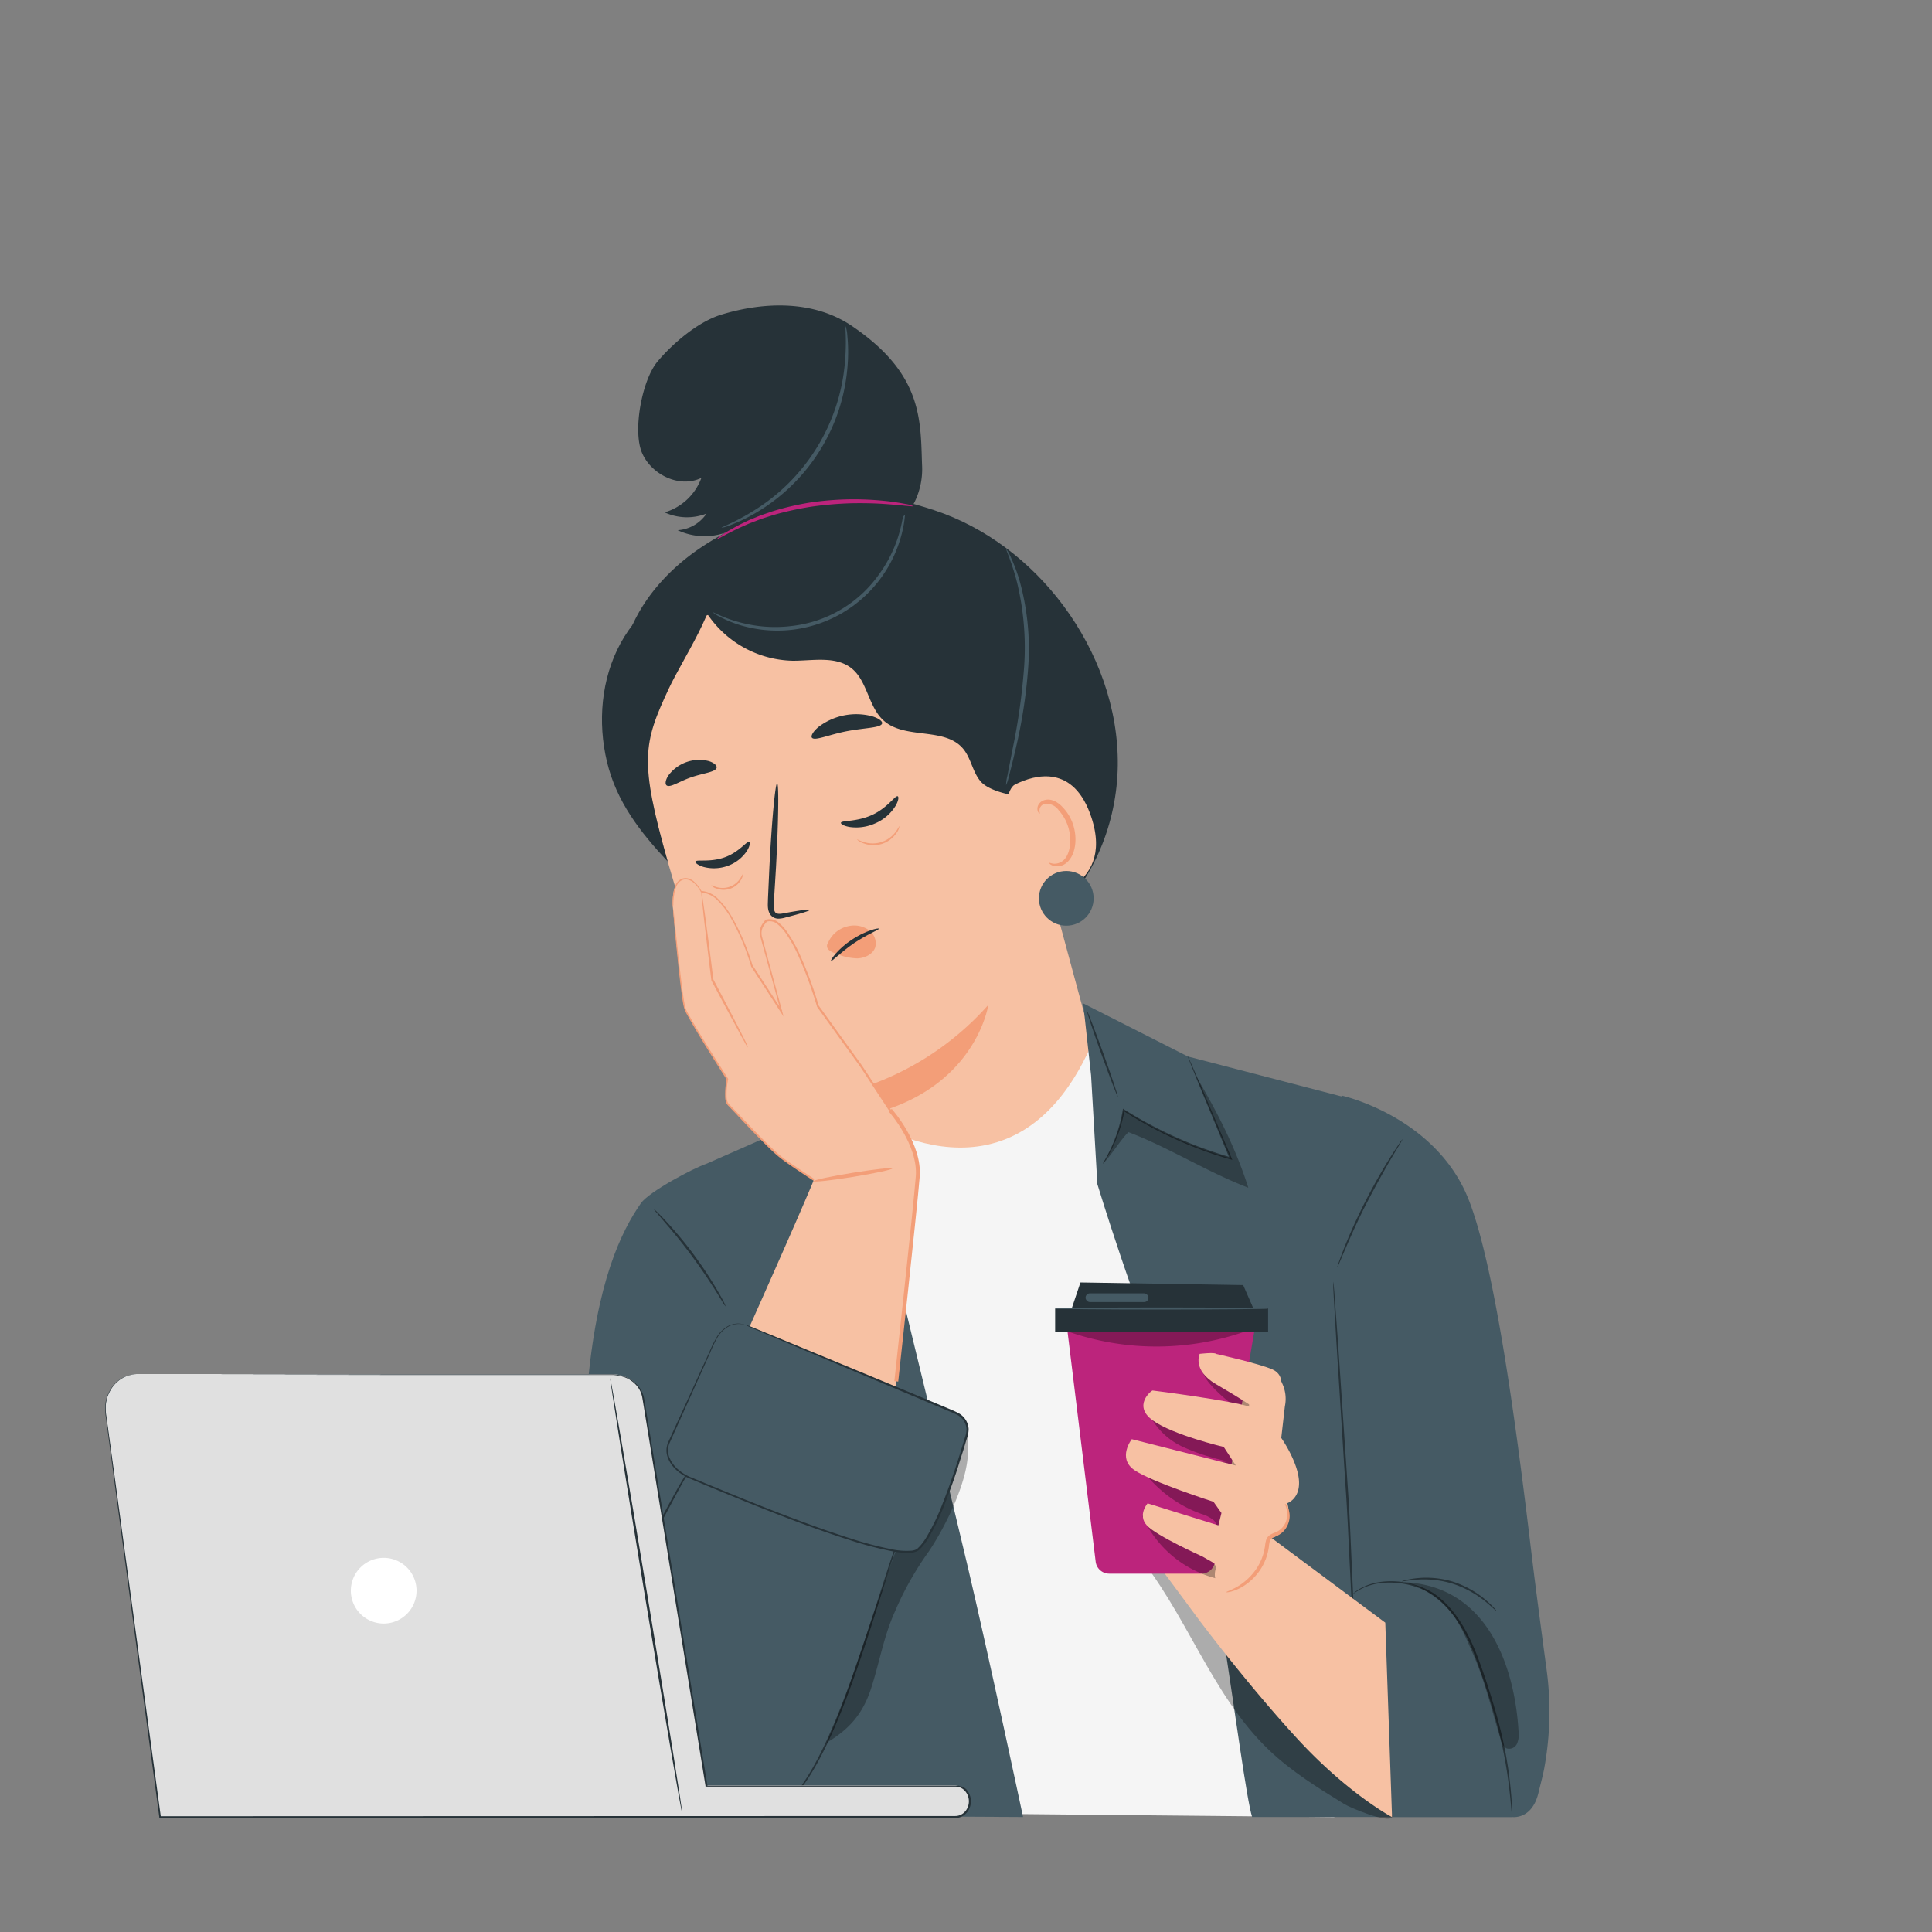 <svg xmlns="http://www.w3.org/2000/svg" viewBox="0 0 500 500"><rect x="0" y="0" width="500" height="500" fill="#808080" stroke="none"/><g id="freepik--Character--inject-1790"><path d="M202.59,131.71c12.74-6,25.9-4.07,39.25.35s25,13.43,33.38,24.71c8.84,11.89,14.24,26.52,14.06,41.32s-6.17,29.69-17.11,39.67c-14.94,13.63-38,16.7-56.82,9.24s-33.06-24.43-39.19-43.71c-4.23-13.27-4.82-27.89-.4-41.11s14.08-24.84,26.83-30.47" style="fill:#263238"></path><path d="M253.16,166.64c-3.37-4.57-4.19-10.49-6.46-15.69-5-11.46-17.26-18.37-29.67-19.95-11.53-1.46-23.9,3-35.25,10.44-7.77,5.13-14.48,12.16-18.26,20.67a38.9,38.9,0,0,0,2.42,35.56l58.58-25.77c7,3.15,14.2,6.34,21.86,7.06a13,13,0,0,0,6.65-.75A5.9,5.9,0,0,0,256.7,173C256.62,170.52,254.62,168.62,253.16,166.64Z" style="fill:#263238"></path><path d="M185.14,158.66l56.41-3.45a10.32,10.32,0,0,1,12,7.17l31.25,115.5a37.18,37.18,0,0,1-1.5,23.83l-3.27,8c-7.45,18.14-31.34,23.13-44.81,8.87a13.48,13.48,0,0,1-2.06-2.68,25.67,25.67,0,0,1-1.23-2.47l-4.12-11c-3.36-10.12-6.31-20.54-6.29-20.44s-22.57,3.27-35.93-23.28c-6.64-13.2-13.21-36.23-18-55.25C163.3,186.35,167.85,162.22,185.14,158.66Z" style="fill:#f7c1a3"></path><path d="M193.9,217.89c-.61-.31-2.57,2.65-6.39,4s-7.29.47-7.53,1.09c-.13.28.62.95,2.15,1.4a10.43,10.43,0,0,0,6.25-.31,10,10,0,0,0,4.87-3.77C194.09,219,194.19,218,193.9,217.89Z" style="fill:#263238"></path><path d="M232.31,206.07c-.67-.23-2.6,3-6.62,4.84s-7.83,1.38-8.05,2c-.12.3.72.89,2.41,1.14a12,12,0,0,0,6.71-1.08,11.45,11.45,0,0,0,5-4.4C232.59,207.16,232.63,206.17,232.31,206.07Z" style="fill:#263238"></path><path d="M209.61,235.46c-.06-.22-2.59.13-6.63.87-1,.21-2,.32-2.4-.3s-.38-1.84-.27-3.13c.17-2.69.34-5.49.52-8.44.64-12,.77-21.7.29-21.72s-1.39,9.67-2,21.65q-.2,4.41-.38,8.44c0,1.24-.25,2.71.72,4a2.6,2.6,0,0,0,2.08.92,7,7,0,0,0,1.75-.3C207.23,236.44,209.66,235.69,209.61,235.46Z" style="fill:#263238"></path><path d="M221.5,282a74.74,74.74,0,0,0,34.27-21.93s-3.25,22.36-32.07,28.67Z" style="fill:#f39e78"></path><path d="M214.2,244.25a7.32,7.32,0,0,1,5.41-4.57,6.64,6.64,0,0,1,5.14.95,4.23,4.23,0,0,1,1.77,4.5c-.57,1.8-2.64,2.83-4.65,2.9a15.37,15.37,0,0,1-5.87-1.38,4.35,4.35,0,0,1-1.47-.79,1.35,1.35,0,0,1-.45-1.43" style="fill:#f39e78"></path><path d="M210.12,190.91c.72.93,4.41-.8,9.11-1.69s8.76-.83,9.06-2c.13-.53-.82-1.32-2.62-1.86a16.09,16.09,0,0,0-13.85,2.78C210.37,189.37,209.8,190.47,210.12,190.91Z" style="fill:#263238"></path><path d="M172.53,203.27c.95.66,3.32-1.09,6.51-2.16s6.09-1.29,6.42-2.4c.13-.54-.57-1.28-2-1.73A9.94,9.94,0,0,0,173,200.66C172.17,201.92,172.09,202.94,172.53,203.27Z" style="fill:#263238"></path><path d="M260.65,155.71c-10-14.7-40.25-30.14-56.9-23.89L181.46,156.2A27.35,27.35,0,0,0,205.21,171c5.23,0,11.14-1.29,15.22,2s4.3,10,8.31,13.53c5.55,4.91,15.75,1.56,20.51,7.24,2.08,2.48,2.45,6.07,4.58,8.51,2.83,3.26,13.78,5.19,17.35,2.77s1.58-9.14,1.82-13c.41-6.67-1.43-9.51-3.15-12.65C265.76,171.85,265.42,162.72,260.65,155.71Z" style="fill:#263238"></path><path d="M260.54,211.77c-.66-2.09.18-7.77,2.14-8.74,5.22-2.61,15.26-5.33,19.8,8.59,6.2,19-14.18,21.34-14.39,20.8S262.82,219,260.54,211.77Z" style="fill:#f7c1a3"></path><path d="M271.55,223.32c.06-.09.41.12,1.05.2a3.51,3.51,0,0,0,2.49-.76c1.77-1.39,2.43-5.14,1.4-8.6a11.48,11.48,0,0,0-2.48-4.44,4,4,0,0,0-3.32-1.73,1.77,1.77,0,0,0-1.66,1.54c-.08.62.17,1,.07,1s-.51-.18-.61-1a2.23,2.23,0,0,1,.36-1.43,2.66,2.66,0,0,1,1.68-1.09c1.5-.37,3.26.55,4.42,1.83a11.76,11.76,0,0,1,2.88,4.93c1.13,3.87.33,8.1-2.16,9.79a3.71,3.71,0,0,1-3.19.48C271.73,223.77,271.49,223.37,271.55,223.32Z" style="fill:#f39e78"></path><path d="M185.44,148.82c.4,8.34-8.74,21.7-12.29,29.26-6.76,14.41-7.66,18.83-.36,44.86-7.2-7.7-13.25-15.52-15.7-25.77s-1.52-21.46,3.52-30.72,14.38-16.3,24.83-17.63" style="fill:#263238"></path><path d="M227.44,240.34c.1.31-3.06,1.46-6.45,3.77s-5.67,4.76-5.91,4.56,1.75-3.07,5.32-5.45S227.38,240.08,227.44,240.34Z" style="fill:#263238"></path><path d="M232.78,213.8a3.75,3.75,0,0,1-.79,1.8,7.15,7.15,0,0,1-8.54,2.64,3.69,3.69,0,0,1-1.66-1c.05-.08.66.34,1.78.68a7.4,7.4,0,0,0,8.12-2.5C232.42,214.47,232.69,213.77,232.78,213.8Z" style="fill:#f39e78"></path><path d="M192.28,226.18c.06,0,0,.61-.46,1.44A5.24,5.24,0,0,1,189,230a5.31,5.31,0,0,1-3.64-.06,2.54,2.54,0,0,1-1.26-.83c0-.07.53.23,1.38.47a5.42,5.42,0,0,0,6-2.11C192,226.7,192.2,226.16,192.28,226.18Z" style="fill:#f39e78"></path><path d="M234.21,129.69a10.27,10.27,0,0,1,.06,2.74,29.76,29.76,0,0,1-1.36,7.34,33.21,33.21,0,0,1-39.08,22.61,29.41,29.41,0,0,1-7-2.48,11.08,11.08,0,0,1-2.35-1.41c.1-.23,3.43,2,9.55,3.15a34.42,34.42,0,0,0,10.81.37,32,32,0,0,0,22.32-12.91,34.72,34.72,0,0,0,5.07-9.56C234.2,133.64,234,129.67,234.21,129.69Z" style="fill:#455a64"></path><path d="M260.43,142.1a9.71,9.71,0,0,1,1.19,2.16,42.87,42.87,0,0,1,2.32,6.29,65.73,65.73,0,0,1,2.17,22,132.46,132.46,0,0,1-3.39,21.82c-.64,2.75-1.2,5-1.61,6.49a11.07,11.07,0,0,1-.74,2.34,10.06,10.06,0,0,1,.34-2.43c.31-1.62.74-3.84,1.27-6.55a162.88,162.88,0,0,0,3.07-21.73,72,72,0,0,0-1.83-21.71C261.83,145.32,260.24,142.18,260.43,142.1Z" style="fill:#455a64"></path><path d="M220.45,84.35C210.69,77.74,198,78,186.74,81.41c-6,1.8-12.61,7.41-16.6,12.19s-6.43,17.85-4,23.57,9.79,9.25,15.38,6.5A14.48,14.48,0,0,1,172,132.6a13.86,13.86,0,0,0,10.85.31,9.73,9.73,0,0,1-7.47,4.3,16.32,16.32,0,0,0,15.42-.81,10.41,10.41,0,0,0,14.24,9.1l24.2-9.5a11.74,11.74,0,0,0,7.48-6.13,19.34,19.34,0,0,0,1.9-9.67C238.23,108.42,238.67,96.68,220.45,84.35Z" style="fill:#263238"></path><path d="M218.86,84.46A10.29,10.29,0,0,1,219.3,87a42.79,42.79,0,0,1,.09,7.11,48.3,48.3,0,0,1-23.76,38.6,42.9,42.9,0,0,1-6.4,3.11,10.72,10.72,0,0,1-2.49.77c-.09-.19,3.46-1.36,8.49-4.53a50,50,0,0,0,23.41-38C219.2,88.17,218.65,84.48,218.86,84.46Z" style="fill:#455a64"></path><path d="M236.37,131c0,.17-3-.28-7.7-.59-2.37-.16-5.21-.23-8.35-.17a93.47,93.47,0,0,0-10.16.86,81.56,81.56,0,0,0-10,2.18c-1.49.49-2.92.9-4.22,1.42l-1.88.71-1.71.75c-4.33,1.94-6.81,3.57-6.91,3.41a7.56,7.56,0,0,1,1.65-1.27l.93-.63,1.15-.66c.83-.47,1.77-1,2.86-1.53l1.7-.82c.6-.27,1.24-.51,1.9-.78,1.29-.57,2.74-1,4.24-1.54A71.53,71.53,0,0,1,210,130a80.35,80.35,0,0,1,10.31-.79,79.37,79.37,0,0,1,8.42.4c1.2.1,2.27.27,3.21.4s1.75.28,2.41.42A7.3,7.3,0,0,1,236.37,131Z" style="fill:#BC247C"></path><circle cx="275.95" cy="232.49" r="7.08" style="fill:#455a64"></circle><path d="M223.83,289.19s39.32,27.3,59.26-20.25l35.85,55.33,26.4,146-103.77-1S209,329.87,209,329.86,223.83,289.19,223.83,289.19Z" style="fill:#f5f5f5"></path><path d="M250.49,405.61C244.9,381.82,219,275.9,219,275.9l-13.51,2.71-8.34,16.26-14.28,6.29c-3.47,1.16-14.88,7.24-17,10.23-5,7.15-11.55,20.28-13.9,48.47-3.66,43.73-10.49,96.74,7.94,109.81l104.86.57S256.08,429.39,250.49,405.61Z" style="fill:#455a64"></path><path d="M174.15,235s2.18,23.4,3.07,26,11,18.26,11,18.26-1.07,5.35.24,6.59,10.21,11.06,13.85,13.82,13.41,8.92,13.41,8.92l18.76-14.92s-6.87-10.85-11.63-17.76-11.19-15.52-11.19-15.52-7-24.53-13.36-22.21l-.64.81a3.81,3.81,0,0,0-.7,3.38l5.25,19.33-7.67-11.79s-5.52-19.12-13.09-19.16c0,0-2.09-4.25-5-3.18S174.15,235,174.15,235Z" style="fill:#f7c1a3"></path><path d="M174.15,235a8.73,8.73,0,0,1-.07-1,15.16,15.16,0,0,1,.17-2.84,8.29,8.29,0,0,1,.56-2,3,3,0,0,1,1.78-1.78,2.72,2.72,0,0,1,1.45-.07,3.94,3.94,0,0,1,1.39.69,8.53,8.53,0,0,1,2.11,2.63l-.11-.06A6.81,6.81,0,0,1,186,232.8a21.62,21.62,0,0,1,3.49,4.62,60.55,60.55,0,0,1,5.26,12.41l0-.05,7.69,11.78-.38.17c-1-3.6-2-7.41-3.11-11.39-.55-2-1.1-4-1.67-6.08l-.42-1.55a4.32,4.32,0,0,1-.21-1.69,4.17,4.17,0,0,1,.5-1.65,12.31,12.31,0,0,1,1-1.36l0,0,.07,0a3.46,3.46,0,0,1,3.24.73,11.33,11.33,0,0,1,2.27,2.47,36.79,36.79,0,0,1,3.31,5.93,102.13,102.13,0,0,1,4.87,13.23l0-.08,7.09,9.83,3.62,5c1.2,1.7,2.31,3.48,3.48,5.23,2.93,4.47,5.81,8.89,8.65,13.21l.13.2-.19.15-18.77,14.91-.14.11-.15-.1q-5-3.16-9.7-6.31c-1.56-1.07-3.1-2.09-4.53-3.28s-2.68-2.47-3.94-3.72c-2.52-2.52-4.87-5-7.15-7.45l-1.7-1.78a3.38,3.38,0,0,1-.43-.47,2.59,2.59,0,0,1-.3-.6,5.37,5.37,0,0,1-.21-1.24,20,20,0,0,1,.39-4.73l0,.15c-3.89-6.16-7.44-11.73-10.25-16.84a7.71,7.71,0,0,1-.84-2c-.16-.69-.27-1.37-.36-2.05-.21-1.34-.36-2.63-.52-3.87q-.44-3.72-.75-6.8c-.42-4.09-.71-7.27-.91-9.44-.09-1.07-.16-1.89-.2-2.46s0-.85,0-.85,0,.29.11.84.15,1.39.26,2.46c.24,2.18.58,5.36,1,9.43.24,2,.51,4.31.8,6.79.16,1.23.33,2.52.54,3.86.1.66.21,1.35.37,2a7.26,7.26,0,0,0,.82,1.92c2.83,5.07,6.4,10.64,10.31,16.78l0,.07v.08a19.2,19.2,0,0,0-.38,4.62,4.61,4.61,0,0,0,.2,1.13,1.91,1.91,0,0,0,.63.91l1.71,1.78c2.29,2.41,4.65,4.91,7.16,7.42,1.25,1.24,2.54,2.5,3.92,3.69s2.94,2.18,4.49,3.23q4.68,3.15,9.7,6.29l-.29,0,18.75-14.92-.06.34-8.65-13.19c-1.16-1.75-2.27-3.53-3.47-5.23l-3.62-5-7.07-9.82,0,0v0a104.16,104.16,0,0,0-4.83-13.17,36.75,36.75,0,0,0-3.25-5.85,11.18,11.18,0,0,0-2.17-2.37,3,3,0,0,0-2.78-.66l.11-.08a11.94,11.94,0,0,0-1,1.29,3.6,3.6,0,0,0-.45,1.46,4,4,0,0,0,.19,1.52l.42,1.56,1.65,6.08c1.08,4,2.11,7.79,3.08,11.4l.36,1.32-.75-1.15c-2.72-4.21-5.3-8.18-7.65-11.8v-.05a60.61,60.61,0,0,0-5.17-12.36,21.15,21.15,0,0,0-3.4-4.57,6.61,6.61,0,0,0-4.34-2.16h-.07l0-.07a8,8,0,0,0-2-2.56,3.67,3.67,0,0,0-1.3-.67,2.57,2.57,0,0,0-1.35,0,2.83,2.83,0,0,0-1.68,1.67,7.43,7.43,0,0,0-.58,2,17.38,17.38,0,0,0-.24,2.82C174.14,234.71,174.15,235,174.15,235Z" style="fill:#f39e78"></path><path d="M380.52,408.51c-1.63-5-12.71-60-12.92-60.78s-19.24-63.67-19.24-63.67l-40.95-10.65-27.09-13.74,2.05,18.64L284,306.46s9.62,31.75,19.05,53.16,18.08,101.35,21,110.62h67.28S382.15,413.49,380.52,408.51Z" style="fill:#455a64"></path><path d="M400.22,431.83c-.79-5.84-1.9-14.16-3-22.74-2.17-17-8.64-77.26-17.17-98.72s-32.76-26.82-32.76-26.82V389.08L349,427.17l9.63,43.07h32.67s5.17.82,6.85-6.26c.47-1.94,1-3.9,1.41-5.88A81,81,0,0,0,400.22,431.83Z" style="fill:#455a64"></path><path d="M351,436.74s0-.09,0-.27l-.06-.8c-.05-.74-.11-1.76-.19-3.06-.15-2.7-.36-6.54-.61-11.26s-.52-10.43-.84-16.7-.58-13.21-1.11-20.45c-.92-14.49-1.74-27.6-2.35-37.14-.28-4.72-.5-8.56-.66-11.26-.07-1.3-.12-2.32-.16-3.06s0-1.11,0-1a40.65,40.65,0,0,1,.4,4.08c.2,2.7.48,6.53.83,11.25.64,9.54,1.53,22.65,2.5,37.13.53,7.25.78,14.17,1.07,20.46s.52,11.94.72,16.71.34,8.57.45,11.27c0,1.3.07,2.33.09,3.07,0,.32,0,.59,0,.8A.8.8,0,0,1,351,436.74Z" style="fill:#263238"></path><path d="M211.63,302.68c-.22,2.17-33.46,76-33.46,76l49.07,21.66,10.11-92.07a25.19,25.19,0,0,0-4.86-17.83l-.51-.69Z" style="fill:#f7c1a3"></path><path d="M179.86,379.86c-1.28,2.49-25,48.68-25,53s28,34.29,28,34.29l26.56-1.88L234,394Z" style="fill:#455a64"></path><path d="M156.76,436.74a9.4,9.4,0,0,1-.81-2.59,20.86,20.86,0,0,1,.17-7.37c1.06-6.2,4.47-14.22,8.89-22.62,2.2-4.21,4.42-8.15,6.41-11.76s3.68-6.89,5.31-9.55,3-4.78,4-6.21c.5-.71.9-1.26,1.17-1.63a3.42,3.42,0,0,1,.45-.54,4.16,4.16,0,0,1-.36.61l-1.09,1.68c-.94,1.46-2.28,3.58-3.84,6.28s-3.25,6-5.2,9.6-4.17,7.57-6.37,11.77c-4.41,8.38-7.85,16.33-9,22.43a21.93,21.93,0,0,0-.34,7.28C156.42,435.83,156.82,436.72,156.76,436.74Z" style="fill:#263238"></path><g style="opacity:0.3"><path d="M352.14,462.71l-47.14-66-11.81,4.18c13.76,16,20.08,37.67,35.38,52.17,5.76,5.46,12.56,9.66,19.31,13.82,1.63,1,11.24,5,12.39,3.44C361.26,469,353.09,464,352.14,462.71Z"></path></g><path d="M315.37,352.68s14.8,1.93,16.37,5.15a9.39,9.39,0,0,1,.79,6.11l-.94,8.2s4.09,5.79,4.56,10.77-3,6.11-3,6.11a8.24,8.24,0,0,1-.42,5.82c-1.41,3.05-3.76,3.1-3.76,3.1l29.54,22,1.75,50.32s-11.4-6-24.62-20.4-25.47-30.82-25.47-30.82l-13-17.56Z" style="fill:#f7c1a3"></path><path d="M276,340.24c0,.08,0,1.65,0,2.13l7.56,61.8a3.53,3.53,0,0,0,3.49,3.09h23.88a3.53,3.53,0,0,0,3.47-2.93l10.95-64.09Z" style="fill:#BC247C"></path><g style="opacity:0.3"><path d="M310.34,351.1a11.41,11.41,0,0,0,2.74,7,34.22,34.22,0,0,0,5.63,5.18,91.11,91.11,0,0,0-18-1.79c-1.16,0-2.48.09-3.23,1-.86,1-.51,2.61.07,3.83a18.33,18.33,0,0,0,8.66,8.17,55,55,0,0,0,11.53,3.7,40.24,40.24,0,0,1-18.53-2c-1.55-.55-3.64-1-4.52.35-.71,1.11,0,2.57.78,3.64a32.88,32.88,0,0,0,15.4,11.61,9.22,9.22,0,0,1,2.86,1.37,2.33,2.33,0,0,1-1.77,4.25,8.94,8.94,0,0,1-3.11-1.15,40,40,0,0,0-13.26-4,28.75,28.75,0,0,0,19.45,16.3,4.63,4.63,0,0,0-1.87-4.87c2.77-.28,5.05-2.44,6.27-4.94a26,26,0,0,0,2-8.06q2-14.79,5.51-29.33"></path></g><path d="M327.86,368.26c-.19-.3-.29-2.7-4.5-4.2s-24.78-4.2-25.08-4.2-5.19,3.9,0,7.7,18.42,6.91,18.42,6.91l3.13,4.8-26.93-6.81s-3.82,4.91.68,8,20.47,8.2,20.47,8.2l2.06,2.9-.79,3.2L297,389.07s-2.65,3-.2,5.7,14.4,8.06,14.4,8.06L315,405s-2,3.9,1.27,5.6,3.43,1.42,3.43,1.42,7.84-5.79,8.13-9.16,0-4.26,0-4.26l1.12-.63" style="fill:#f7c1a3"></path><path d="M314.68,350.38c-.28-.46-4.2,0-4.2,0s-2,4.21,4.2,7.83,8.58,5.24,8.58,5.24v1.1l7.45,7.38.66-12s1.39-3.95-2-5.49S314.68,350.38,314.68,350.38Z" style="fill:#f7c1a3"></path><g style="opacity:0.3"><path d="M280.89,341.44l-4.43,3.19a69.63,69.63,0,0,0,47.3-.59Z"></path></g><rect x="273.07" y="338.64" width="55.11" height="6.05" style="fill:#263238"></rect><path d="M277.17,339.19c.17-.55,2.45-7.29,2.45-7.29l42.11.68,3.12,7.14Z" style="fill:#263238"></path><path d="M328.18,338.64c0,.15-12.34.27-27.55.27s-27.56-.12-27.56-.27,12.34-.27,27.56-.27S328.18,338.49,328.18,338.64Z" style="fill:#455a64"></path><rect x="280.95" y="334.72" width="16.26" height="2.25" rx="1.09" style="fill:#455a64"></rect><path d="M233.67,394.84a5.64,5.64,0,0,1-.23.82c-.18.58-.43,1.36-.74,2.33-.65,2.08-1.58,5-2.71,8.58-2.29,7.24-5.31,17.29-9.2,28.22s-8.18,20.6-12.59,26.85a27.9,27.9,0,0,1-6.12,6.6,14.16,14.16,0,0,1-2.11,1.25,4.56,4.56,0,0,1-.79.34,30.62,30.62,0,0,0,2.77-1.76,28.82,28.82,0,0,0,5.94-6.64c4.3-6.25,8.51-15.92,12.4-26.82s7-20.94,9.34-28.16c1.18-3.61,2.17-6.52,2.88-8.52.34-1,.62-1.73.83-2.3A4.88,4.88,0,0,1,233.67,394.84Z" style="fill:#263238"></path><g style="opacity:0.3"><path d="M250.31,371.17c-.76-.59-.56-2.4-1.27-1.74-10.22,9.58-16.22,29.38-21,42.58s-8.33,26.17-14.1,39c5.94-3.52,9.39-7.54,11.52-14.11s3.27-13.48,6.12-19.77a81,81,0,0,1,8.72-15.51c4.29-6.29,10.55-18.86,10.17-26.47C250.46,374.58,250.73,371.5,250.31,371.17Z"></path></g><path d="M192.88,342.79s-5.06-2-8.13,5c-2.08,4.74-8,17.68-11.54,25.49-1.63,3.56,1.45,7.46,5.37,9.1,16.16,6.76,54.24,22.65,59.1,18.57s10.31-21.75,12.63-29.75a4.7,4.7,0,0,0-3-5.62Z" style="fill:#455a64"></path><path d="M192.88,342.79s.17,0,.51.18l1.49.6,5.7,2.33,20.93,8.66,14.45,6,8,3.35,2.09.87a20.77,20.77,0,0,1,2.12,1,5,5,0,0,1,2.51,4,6.69,6.69,0,0,1-.44,2.41l-.69,2.31c-.47,1.55-1,3.12-1.47,4.69-1,3.15-2.13,6.35-3.39,9.56a59.36,59.36,0,0,1-4.53,9.51,16,16,0,0,1-1.62,2.18l-.49.49c-.08.08-.16.17-.25.25l-.32.19a2.09,2.09,0,0,1-.68.28,3.36,3.36,0,0,1-.7.15,18.73,18.73,0,0,1-5.49-.39,92.93,92.93,0,0,1-10.47-2.77c-3.4-1.07-6.71-2.22-10-3.39-6.47-2.35-12.65-4.79-18.51-7.17l-8.55-3.52-4.08-1.71a12.32,12.32,0,0,1-3.73-2.21,8.39,8.39,0,0,1-2.45-3.42,5.28,5.28,0,0,1,.12-4c1.09-2.38,2.12-4.66,3.12-6.83,2-4.35,3.78-8.28,5.36-11.74l2.2-4.82a30.69,30.69,0,0,1,2-4,8.12,8.12,0,0,1,2.54-2.5,5.86,5.86,0,0,1,2.49-.78,5.41,5.41,0,0,1,1.61.13,2.33,2.33,0,0,1,.52.17l-.54-.12a5.61,5.61,0,0,0-1.58-.07,5.75,5.75,0,0,0-2.42.81,7.9,7.9,0,0,0-2.45,2.47,30.82,30.82,0,0,0-1.95,4c-.66,1.48-1.38,3.1-2.16,4.83l-5.29,11.77-3.08,6.85a4.86,4.86,0,0,0-.1,3.73,8.19,8.19,0,0,0,2.34,3.23,11.78,11.78,0,0,0,3.62,2.12l4.08,1.7,8.55,3.5c5.87,2.36,12,4.79,18.51,7.13,3.23,1.17,6.54,2.31,9.93,3.38a91.4,91.4,0,0,0,10.41,2.74,18.14,18.14,0,0,0,5.32.39,2.53,2.53,0,0,0,.62-.13,1.54,1.54,0,0,0,.56-.23l.25-.14c.08-.07.16-.16.23-.23l.46-.46a14.75,14.75,0,0,0,1.56-2.11,57.85,57.85,0,0,0,4.49-9.41c1.26-3.19,2.37-6.38,3.4-9.52.51-1.57,1-3.14,1.47-4.68.24-.78.47-1.55.7-2.31a6.52,6.52,0,0,0,.42-2.25,4.46,4.46,0,0,0-2.27-3.61,20.23,20.23,0,0,0-2.05-.93l-2.09-.88-8-3.37-14.42-6.06-20.87-8.82-5.66-2.42-1.47-.65Z" style="fill:#263238"></path><path d="M363,294.78a8.49,8.49,0,0,1-.71,1.29l-2.06,3.43c-1.72,2.91-4,7-6.37,11.55s-4.25,8.84-5.59,11.94l-1.57,3.68a8.69,8.69,0,0,1-.62,1.33,8.48,8.48,0,0,1,.43-1.41c.31-.89.79-2.17,1.41-3.75,1.25-3.14,3.13-7.43,5.47-12s4.71-8.64,6.52-11.5c.91-1.43,1.66-2.58,2.2-3.35A7.54,7.54,0,0,1,363,294.78Z" style="fill:#263238"></path><path d="M187.8,338.12a4.77,4.77,0,0,1-.7-1l-1.77-2.86c-1.51-2.4-3.66-5.67-6.23-9.15s-5.08-6.5-6.94-8.64L170,313.92a6.33,6.33,0,0,1-.78-1,5.51,5.51,0,0,1,.93.83c.57.55,1.38,1.38,2.34,2.42a102.64,102.64,0,0,1,7.09,8.57,103.83,103.83,0,0,1,6.12,9.28c.71,1.23,1.27,2.24,1.63,2.95A6.61,6.61,0,0,1,187.8,338.12Z" style="fill:#263238"></path><polyline points="181.43 230.73 184.28 253.61 193.56 271.12" style="fill:#f7c1a3"></polyline><path d="M193.56,271.12a9.12,9.12,0,0,1-.8-1.31c-.53-.94-1.22-2.18-2-3.68-1.71-3.13-4.06-7.5-6.66-12.4l0,0v-.05c-.06-.51-.13-1-.2-1.6-.73-5.88-1.36-11.2-1.8-15.06-.19-1.86-.36-3.4-.48-4.57a12.25,12.25,0,0,1-.11-1.68,8.87,8.87,0,0,1,.31,1.66c.17,1.16.39,2.69.66,4.55.52,3.84,1.22,9.15,1.95,15,.07.55.14,1.1.2,1.61l0-.1c2.59,4.91,4.88,9.3,6.51,12.48.78,1.53,1.41,2.79,1.9,3.76A8.91,8.91,0,0,1,193.56,271.12Z" style="fill:#f39e78"></path><path d="M230.38,287.28s7.78,8.71,7.12,17.17-5.55,53-5.55,53" style="fill:#f7c1a3"></path><path d="M232.46,357.55l-1-.11c.05-.45,4.9-44.67,5.55-53,.64-8.14-6.92-16.7-7-16.78l.76-.69c.32.37,7.92,9,7.25,17.55C237.36,312.86,232.51,357.1,232.46,357.55Z" style="fill:#f39e78"></path><path d="M230.94,302.38c.05.3-4.48,1.27-10.12,2.19s-10.24,1.42-10.29,1.13,4.48-1.27,10.12-2.18S230.89,302.09,230.94,302.38Z" style="fill:#f39e78"></path><path d="M317.36,412.06c-.05-.18,1.65-.56,3.87-2.08a15.79,15.79,0,0,0,3.38-3.23,14.07,14.07,0,0,0,2.48-5.09c.14-.49.2-1,.29-1.47a9.1,9.1,0,0,1,.28-1.58,2.52,2.52,0,0,1,1.07-1.41,7.2,7.2,0,0,1,1.35-.62,4.85,4.85,0,0,0,2.85-3.19,5.71,5.71,0,0,0,0-3.05c-.21-.71-.43-1.08-.36-1.13s.4.26.75,1a5.35,5.35,0,0,1,.29,3.38,5.88,5.88,0,0,1-1,2.18,5.21,5.21,0,0,1-2.2,1.72,7.51,7.51,0,0,0-1.17.57,1.48,1.48,0,0,0-.64.88,9.44,9.44,0,0,0-.22,1.39,15,15,0,0,1-.31,1.6,14.1,14.1,0,0,1-2.74,5.44,14.54,14.54,0,0,1-3.74,3.25C319.18,412.05,317.37,412.16,317.36,412.06Z" style="fill:#f39e78"></path><path d="M391.34,470.24a4.47,4.47,0,0,1-.11-.86c-.05-.61-.12-1.43-.22-2.46-.19-2.15-.5-5.24-1.1-9A115.08,115.08,0,0,0,387,444.72c-1.38-4.89-3.1-10.22-5.13-15.71s-4.76-10.46-8.4-14a19.65,19.65,0,0,0-2.83-2.33,18.24,18.24,0,0,0-3.07-1.58,21.15,21.15,0,0,0-6-1.44,20.28,20.28,0,0,0-5.13.17,14.73,14.73,0,0,0-3.7,1.15,20.13,20.13,0,0,0-2.84,1.72,6.17,6.17,0,0,1,.65-.58,5.08,5.08,0,0,1,.85-.62,8.3,8.3,0,0,1,1.25-.71,14.44,14.44,0,0,1,3.74-1.25,20.16,20.16,0,0,1,5.21-.26,21.34,21.34,0,0,1,6.17,1.41,19.57,19.57,0,0,1,3.17,1.59,20.9,20.9,0,0,1,2.91,2.38c3.73,3.57,6.48,8.65,8.56,14.14s3.74,10.85,5.11,15.77a111.62,111.62,0,0,1,2.81,13.23c.54,3.82.81,6.93.93,9.08.08,1.07.1,1.91.12,2.48A4.71,4.71,0,0,1,391.34,470.24Z" style="fill:#263238"></path><path d="M387.3,416.93c-.07.07-1.11-1-3-2.56a26.84,26.84,0,0,0-8.29-4.49,25.3,25.3,0,0,0-9.35-1.07c-2.42.19-3.9.54-3.92.44a4.55,4.55,0,0,1,1-.31,20.49,20.49,0,0,1,2.87-.5,23.42,23.42,0,0,1,9.54.94,24.84,24.84,0,0,1,8.37,4.7,22.1,22.1,0,0,1,2.09,2A4.46,4.46,0,0,1,387.3,416.93Z" style="fill:#263238"></path><g style="opacity:0.3"><path d="M393,448.08c-1-16.85-8.09-37.72-29.65-38.61l3,.86c9.82,4.81,11.64,10.46,14.81,17.6s4.93,14.79,7.21,22.26a3.34,3.34,0,0,0,1.54,2.3,2.26,2.26,0,0,0,2.69-1.22A5.94,5.94,0,0,0,393,448.08Z"></path></g><path d="M307.41,273.41c4.16,9.78,6.92,16.59,11.08,26.37a104.65,104.65,0,0,1-27.71-12.51,37.29,37.29,0,0,1-5.37,13.89" style="fill:#455a64"></path><path d="M285.41,301.16s.17-.33.51-.93.83-1.49,1.39-2.67a38.52,38.52,0,0,0,3.26-10.32l.05-.32.27.17a108.35,108.35,0,0,0,19.67,9.79c2.73,1,5.42,1.91,8,2.65l-.31.35c-3.13-7.55-5.86-14.13-7.84-18.89-.94-2.33-1.7-4.2-2.24-5.55l-.59-1.5a3.48,3.48,0,0,1-.17-.53,2.87,2.87,0,0,1,.26.49l.66,1.47,2.39,5.49,8,18.82.21.5-.52-.15c-2.59-.73-5.3-1.62-8-2.65a103.12,103.12,0,0,1-19.72-9.93l.33-.14a37,37,0,0,1-3.46,10.36c-.6,1.17-1.13,2-1.5,2.62-.19.3-.34.51-.45.66S285.42,301.17,285.41,301.16Z" style="fill:#263238"></path><g style="opacity:0.3"><path d="M309.64,278.67h0c-.06.09,0,.05,0,0,3,7.2,5.48,13.18,8.85,21.11a104.65,104.65,0,0,1-27.71-12.51,37.29,37.29,0,0,1-5.37,13.89c1.79-1.58,4.86-6.58,6.65-8.16,10.38,3.94,20.61,10.43,31,14.38C319.83,297.18,315.08,287.88,309.64,278.67Z"></path></g><path d="M289.29,283.85c-.14,0-2-4.87-4.23-11s-3.86-11.12-3.73-11.17,2,4.87,4.23,11S289.42,283.8,289.29,283.85Z" style="fill:#263238"></path></g><g id="freepik--Device--inject-1790"><path d="M35.48,355.6H157.94c4.06,0,7.94,2.12,8.54,6.47l16.32,100h64.44a4.09,4.09,0,0,1,0,8.16H41.43L27.36,365.84C26.61,360.45,30.45,355.6,35.48,355.6Z" style="fill:#e0e0e0"></path><path d="M35.48,355.6a10.61,10.61,0,0,0-2.11.34,8.23,8.23,0,0,0-4.75,3.81,9.15,9.15,0,0,0-1.26,4.35,14.25,14.25,0,0,0,.2,2.64c.13.92.26,1.88.4,2.87.54,4,1.17,8.58,1.88,13.74l11.79,86.87-.2-.18,199-.06h6.81a3.2,3.2,0,0,0,1.22-.24,3.57,3.57,0,0,0,1.82-1.67,4.06,4.06,0,0,0-.65-4.69,3.28,3.28,0,0,0-2.21-1H182.58l0-.21c-5.46-33.56-10.56-64.87-15.13-93q-.43-2.62-.85-5.23c-.15-.85-.27-1.74-.44-2.56a6.71,6.71,0,0,0-1-2.28,7.43,7.43,0,0,0-4-2.82,10.69,10.69,0,0,0-2.44-.44c-.82,0-1.68,0-2.51,0h-19.4l-34.48,0-49.1-.08-13.14,0-3.39,0c-.77,0-1.15,0-1.15,0l1.15,0,3.39,0,13.14,0,49.1-.08,34.48,0,19.4,0c.84,0,1.67,0,2.53,0a11.11,11.11,0,0,1,2.55.46,7.94,7.94,0,0,1,4.24,3,7.2,7.2,0,0,1,1.09,2.43c.19.88.3,1.73.45,2.6q.42,2.6.86,5.23c4.59,28.08,9.71,59.39,15.19,92.94l-.25-.21h64.62A3.8,3.8,0,0,1,250,463a4.59,4.59,0,0,1,.74,5.31,4.16,4.16,0,0,1-2.09,1.92,3.85,3.85,0,0,1-1.42.27h-6.81l-199-.06h-.19l0-.18C36.34,433.8,32.36,404,29.6,383.38c-.68-5.16-1.29-9.76-1.82-13.74-.13-1-.26-2-.38-2.88a13.55,13.55,0,0,1-.19-2.66,9.24,9.24,0,0,1,1.31-4.41,8.24,8.24,0,0,1,4.83-3.81,7.37,7.37,0,0,1,1.59-.26Z" style="fill:#263238"></path><path d="M107.8,411.67a8.5,8.5,0,1,1-8.49-8.5A8.49,8.49,0,0,1,107.8,411.67Z" style="fill:#fff"></path><path d="M176.55,469.24c-.19,0-4.51-25.16-9.65-56.26s-9.14-56.34-9-56.37,4.51,25.15,9.65,56.26S176.74,469.21,176.55,469.24Z" style="fill:#263238"></path></g></svg>